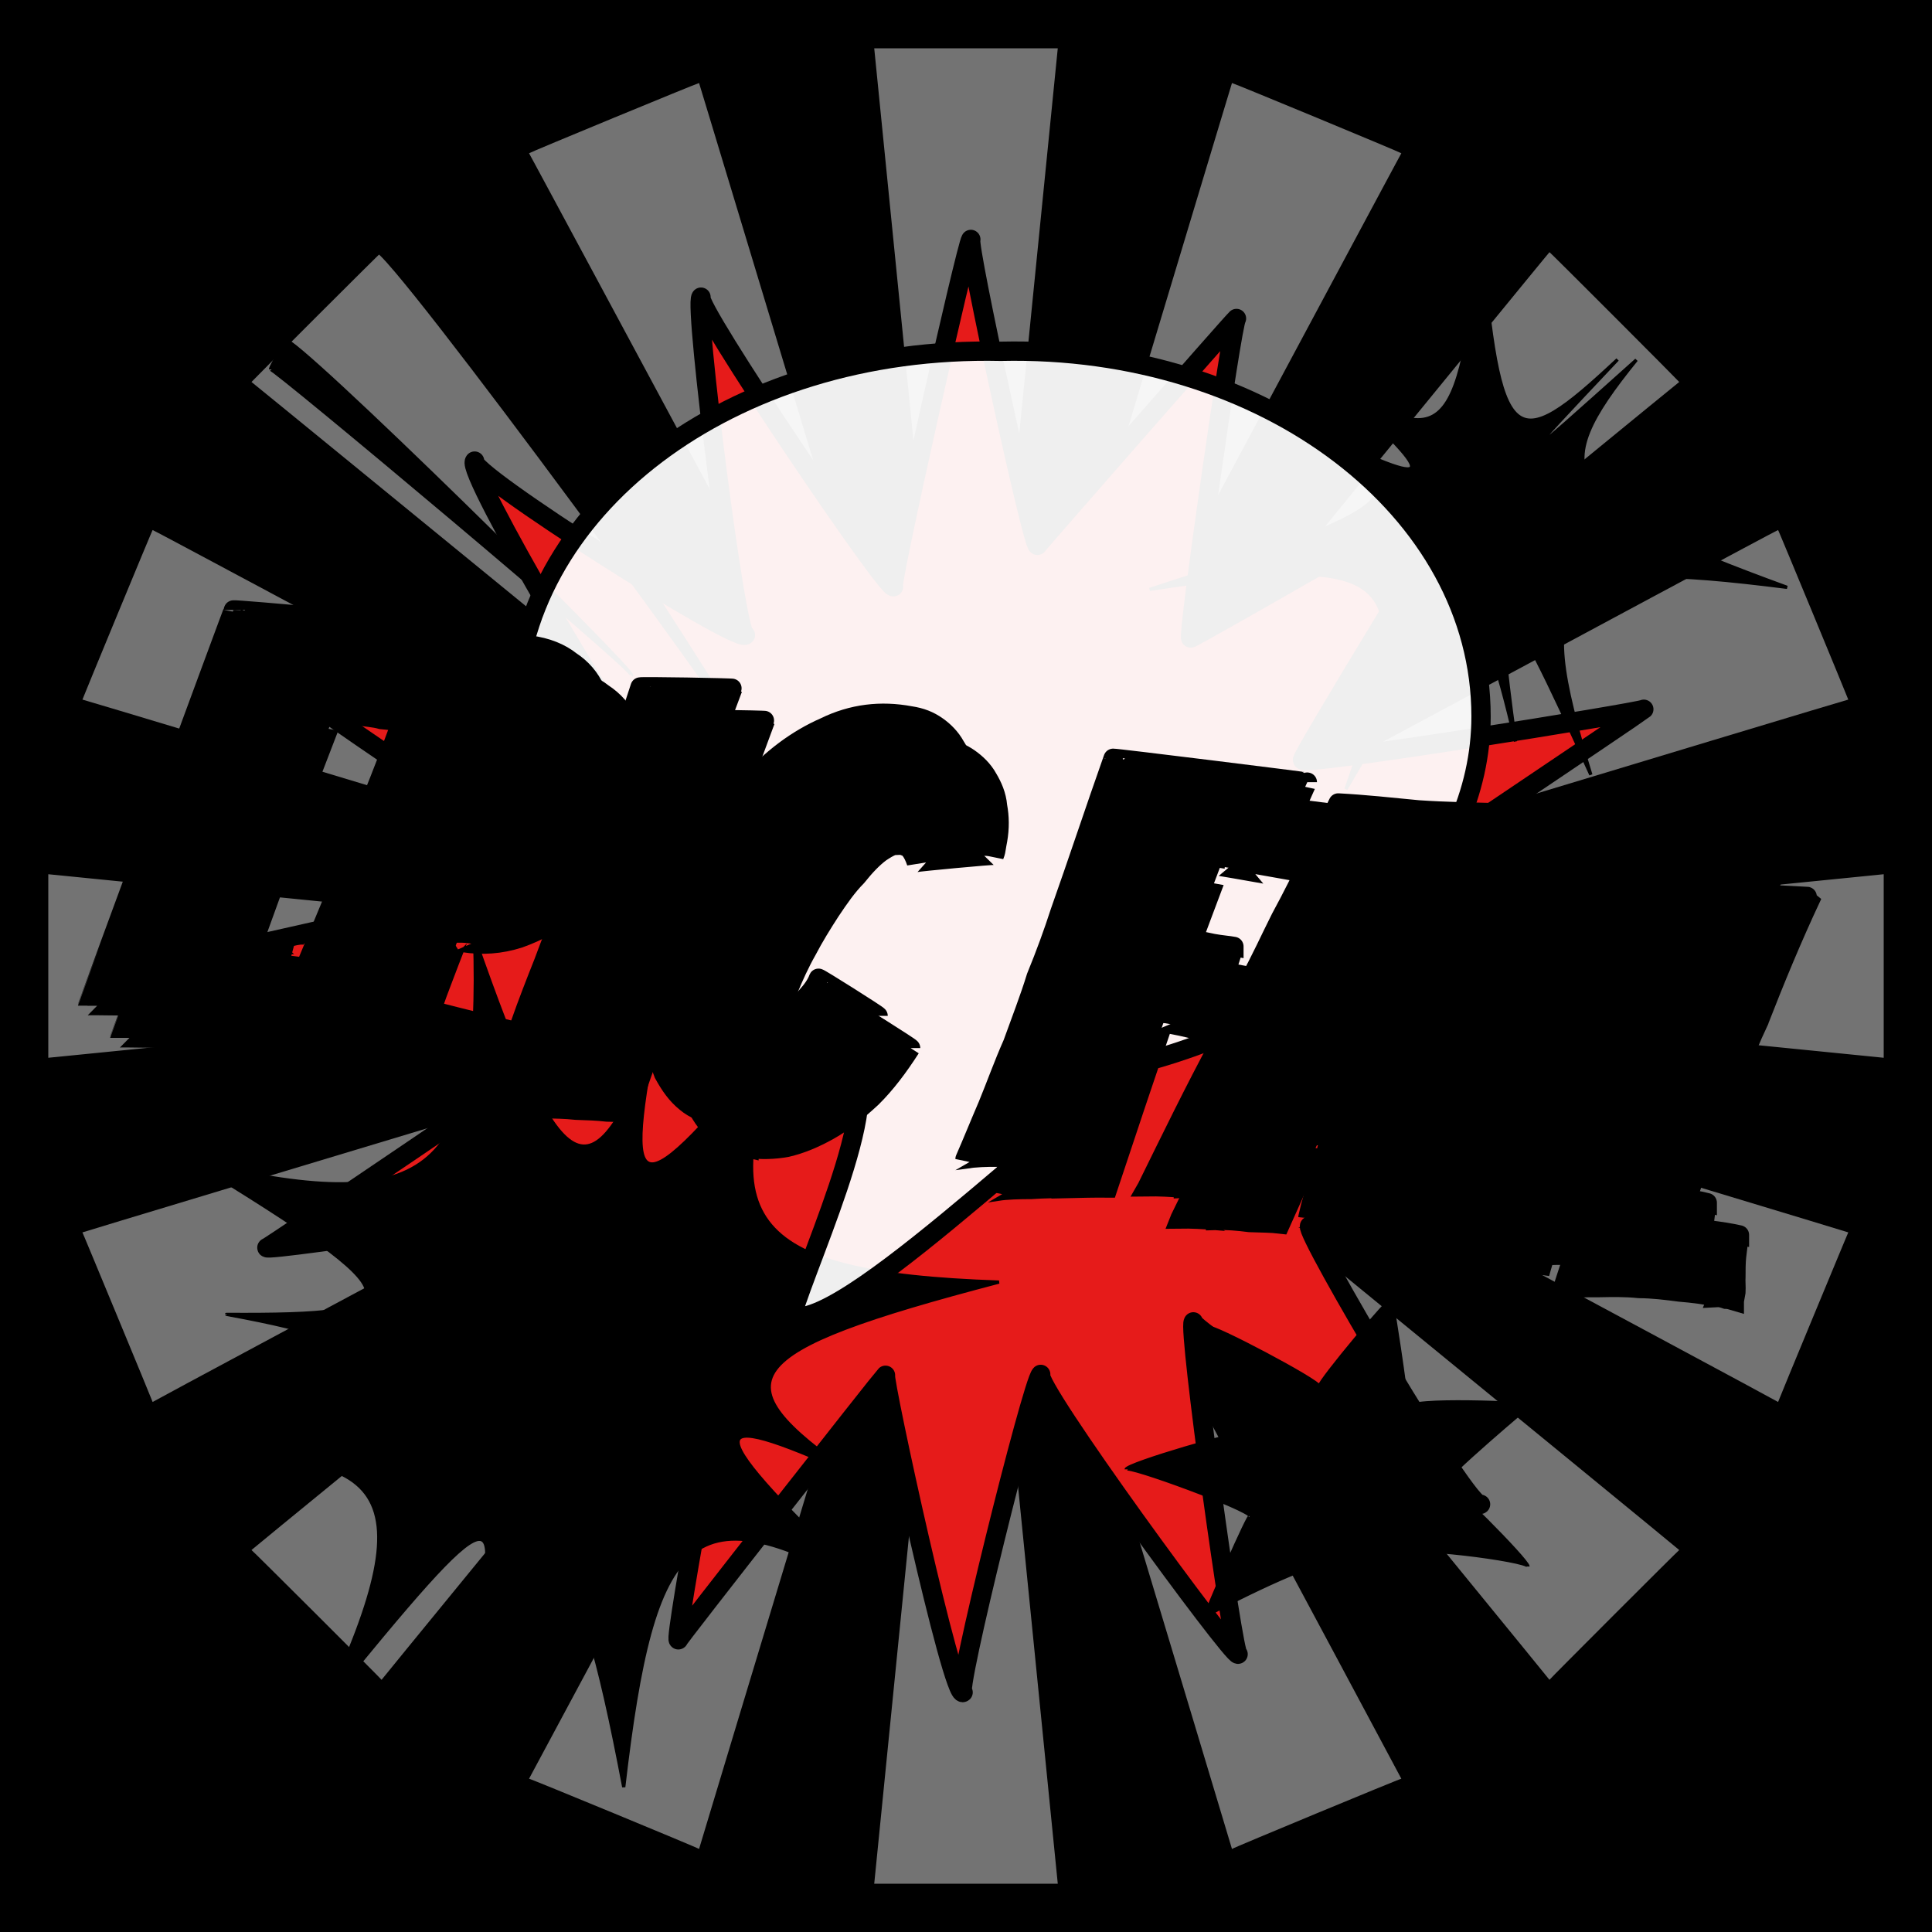 <svg id="svgWorkerArea" xmlns="http://www.w3.org/2000/svg" version="1.1" xmlns:xlink="http://www.w3.org/1999/xlink" xmlns:artdraw="https://artdraw.org" viewBox="0 0 600 600" width="100%" height="100%" style="background: white;" css="background:#9b9b9b;"><rect x="0" y="0" width="600" height="600" fill="#333333" stroke="none"/><path id="back01" fill="url(#fill-Linear-back01)" stroke="#000" stroke-width="1" class="cosito" d="M0 0C0 0 600 0 600 0 600 0 600 600 600 600 600 600 0 600 0 600 0 600 0 0 0 0 0 0 0 0 0 0" fill-opacity="1"></path><defs id="defsdoc"><pattern id="patternBool" x="0" y="0" width="10" height="10" patternUnits="userSpaceOnUse" patternTransform="rotate(35)"><circle cx="5" cy="5" r="4" style="stroke: none;fill: #ff000070;"></circle></pattern><linearGradient id="fill-Linear-back01" x1="15%" y1="85%" x2="85%" y2="15%"><stop offset="0%" style="stop-color:hsl(209.1,80%,50%);stop-opacity:1;"></stop><stop offset="100%" style="stop-color:hsl(209.1,80%,70%);stop-opacity:1;"></stop></linearGradient><linearGradient id="fill-Linear-text-01" x1="15%" y1="85%" x2="85%" y2="15%"><stop offset="0%" style="stop-color:hsl(0, 100%, 50%);stop-opacity:1;"></stop><stop offset="100%" style="stop-color:hsl(60, 100%, 50%);stop-opacity:1;"></stop></linearGradient></defs><g id="rays-01" class="cosito"><path id="path-985113023" fill="white" fill-opacity="0.45" stroke="#000" stroke-width="0" class="cloneT grouped" d="M300 300C300 300 271.5 585 271.5 585 271.5 585 328.5 585 328.5 585 328.5 585 300 300 300 300"></path><path id="path-919737793" fill="white" fill-opacity="0.45" stroke="#000" stroke-width="0" class="cloneT grouped" d="M300 300C300 300 164.3 552.2 164.3 552.399 164.3 552.2 217.1 574 217.1 574.212 217.1 574 300 300 300 300"></path><path id="path-816536638" fill="white" fill-opacity="0.45" stroke="#000" stroke-width="0" class="cloneT grouped" d="M300 300C300 300 78.1 481.2 78.1 481.373 78.1 481.2 118.5 521.5 118.5 521.678 118.5 521.5 300 300 300 300"></path><path id="path-551086153" fill="white" fill-opacity="0.45" stroke="#000" stroke-width="0" class="cloneT grouped" d="M300 300C300 300 25.6 382.6 25.6 382.734 25.6 382.6 47.4 435.2 47.4 435.395 47.4 435.2 300 300 300 300"></path><path id="path-108625564" fill="white" fill-opacity="0.45" stroke="#000" stroke-width="0" class="cloneT grouped" d="M300 300C300 300 15 271.5 15 271.5 15 271.5 15 328.5 15 328.5 15 328.5 300 300 300 300"></path><path id="path-852921640" fill="white" fill-opacity="0.45" stroke="#000" stroke-width="0" class="cloneT grouped" d="M300 300C300 300 47.4 164.3 47.4 164.605 47.4 164.3 25.6 217.1 25.6 217.266 25.6 217.1 300 300 300 300"></path><path id="path-796252493" fill="white" fill-opacity="0.45" stroke="#000" stroke-width="0" class="cloneT grouped" d="M300 300C300 300 118.5 78.1 118.5 78.322 118.5 78.1 78.1 118.5 78.1 118.627 78.1 118.5 300 300 300 300"></path><path id="path-86897972" fill="white" fill-opacity="0.45" stroke="#000" stroke-width="0" class="cloneT grouped" d="M300 300C300 300 217.1 25.6 217.1 25.788 217.1 25.6 164.3 47.4 164.3 47.601 164.3 47.4 300 300 300 300"></path><path id="path-605929646" fill="white" fill-opacity="0.45" stroke="#000" stroke-width="0" class="cloneT grouped" d="M300 300C300 300 328.5 15 328.5 15 328.5 15 271.5 15 271.5 15 271.5 15 300 300 300 300"></path><path id="path-339710934" fill="white" fill-opacity="0.45" stroke="#000" stroke-width="0" class="cloneT grouped" d="M300 300C300 300 435.2 47.4 435.2 47.601 435.2 47.4 382.6 25.6 382.6 25.788 382.6 25.6 300 300 300 300"></path><path id="path-28813456" fill="white" fill-opacity="0.45" stroke="#000" stroke-width="0" class="cloneT grouped" d="M300 300C300 300 521.5 118.5 521.5 118.627 521.5 118.5 481.2 78.1 481.2 78.322 481.2 78.1 300 300 300 300"></path><path id="path-772796699" fill="white" fill-opacity="0.45" stroke="#000" stroke-width="0" class="cloneT grouped" d="M300 300C300 300 574 217.1 574 217.266 574 217.1 552.2 164.3 552.2 164.605 552.2 164.3 300 300 300 300"></path><path id="path-13641328" fill="white" fill-opacity="0.45" stroke="#000" stroke-width="0" class="cloneT grouped" d="M300 300C300 300 585 328.5 585 328.5 585 328.5 585 271.5 585 271.5 585 271.5 300 300 300 300"></path><path id="path-793298727" fill="white" fill-opacity="0.45" stroke="#000" stroke-width="0" class="cloneT grouped" d="M300 300C300 300 552.2 435.2 552.2 435.395 552.2 435.2 574 382.6 574 382.734 574 382.6 300 300 300 300"></path><path id="path-94350554" fill="white" fill-opacity="0.45" stroke="#000" stroke-width="0" class="cloneT grouped" d="M300 300C300 300 481.2 521.5 481.2 521.678 481.2 521.5 521.5 481.2 521.5 481.373 521.5 481.2 300 300 300 300"></path><path id="path-10977604" fill="white" fill-opacity="0.45" stroke="#000" stroke-width="0" class="cloneT grouped" d="M300 300C300 300 382.6 574 382.6 574.212 382.6 574 435.2 552.2 435.2 552.399 435.2 552.2 300 300 300 300"></path></g><path id="fig-02" fill="rgb(230,27,26)" stroke="black" stroke-linecap="round" stroke-linejoin="round" stroke-width="6" class="cosito" d="M232 403.118C229.3 405.613 134.601 462.513 136 461.313 134.601 462.513 194.5 372.213 197.101 369.625 194.5 372.213 81.1 389.113 82.9 387.448 81.1 389.113 175.201 325.313 177 323.612 175.201 325.313 66.9 296.313 67.3 295.937 66.9 296.313 174.8 272.013 176.601 270.295 174.8 272.013 82.8 209.713 84.1 208.435 82.8 209.713 195.201 232.213 197 230.486 195.201 232.213 144.3 146.213 147.4 143.196 144.3 146.213 228.8 199.813 231.5 197.226 228.8 199.813 215.4 94.413 217.701 92.283 215.4 94.413 275.8 183.913 277.5 182.209 275.8 183.913 300.2 75.613 301.5 74.359 300.2 75.613 320.901 170.613 322.2 169.355 320.901 170.613 382.601 100.113 384 98.909 382.601 100.113 368.5 199.413 369.8 198.122 368.5 199.413 456.5 148.913 458.3 147.271 456.5 148.913 401.901 238.513 404.601 235.949 401.901 238.513 509.601 221.113 510.5 220.266 509.601 221.113 417.3 283.213 418.601 281.943 417.3 283.213 530.5 310.013 532.701 307.899 530.5 310.013 423.101 330.413 424 329.641 423.101 330.413 509.901 392.713 511.7 391.052 509.901 392.713 404.901 382.413 406.7 380.73 404.901 382.413 456.601 470.113 459.8 467.166 456.601 470.113 368.8 412.213 370.601 410.518 368.8 412.213 383.101 515.013 384.5 513.726 383.101 515.013 320.5 429.413 323.2 426.83 320.5 429.413 295.901 528.513 299.101 525.577 295.901 528.513 274.101 427.913 275 427.102 274.101 427.913 208.9 510.913 210.701 509.243 208.9 510.913 228 406.913 229.8 405.278 228 406.913 229.3 405.613 232 403.118" fill-opacity="1" vector-effect="none"></path><path id="fig-01" fill="black" stroke="black" stroke-width="1" class="cosito" d="M70.354 408.188C130.325 408.592 129.838 403.529 59.627 360.598 132.763 378.209 149.828 365.55 147.39 291.327 174.207 368.082 183.47 374.158 203.461 321.701 193.222 375.678 198.097 375.678 246.367 315.892 220.038 378.209 230.277 395.426 310.239 398.162 227.839 419.733 222.964 428.848 264.407 457.71 217.113 436.443 215.65 441.507 271.233 494.563 214.675 461.762 202.973 475.435 193.709 555 178.107 472.903 168.843 466.826 142.514 522.054 159.579 460.243 154.216 464.294 101.071 529.485 132.763 461.762 121.549 446.571 45 455.66 123.987 426.316 127.887 418.72 70.354 408.188 70.354 408.086 70.354 408.086 70.354 408.188M412.629 135.912C447.734 152.363 447.734 149.831 407.753 113.431 448.709 142.236 452.61 137.678 459.923 73.121 465.774 139.704 469.675 142.236 502.342 111.657 469.675 146.286 469.675 146.286 508.193 111.77 479.426 147.299 483.815 156.414 555 182.406 481.864 173.125 475.526 180.214 494.053 240.609 465.774 178.189 463.337 177.682 470.65 230.26 458.461 179.201 456.023 180.214 417.992 245.07 441.396 178.189 435.057 171.099 357.046 183.044 436.52 157.427 439.933 153.882 412.629 135.912 412.629 136.159 412.629 136.159 412.629 135.912M159.579 45.558C162.017 43.997 230.277 176.669 229.302 178.381 230.277 176.669 149.828 46.023 147.39 47.793 149.828 46.023 162.017 43.997 159.579 45.558 159.579 46.023 159.579 46.023 159.579 45.558M123.987 67.417C126.424 65.265 240.029 238.954 237.591 240.063 240.029 238.954 120.086 75.393 116.673 77.817 120.086 75.393 126.424 65.265 123.987 67.417 125.449 67.797 125.449 67.797 123.987 67.417M88.394 105.549C90.832 103.244 197.61 208.571 196.147 209.747 197.61 208.571 84.006 113.372 84.006 114.719 84.006 113.372 90.832 103.244 88.394 105.549 88.394 104.763 88.394 104.763 88.394 105.549 88.394 105.776 88.394 105.776 88.394 105.549M374.111 502.465C374.111 501.26 408.241 484.55 408.241 486.98 408.241 484.55 427.744 514.933 427.744 515.783 427.744 514.933 435.057 479.486 435.057 482.511 435.057 479.486 474.551 484.55 474.551 486.488 474.551 484.55 448.709 458.724 448.709 460.537 448.709 458.724 475.526 435.937 475.526 436.16 475.526 435.937 437.008 433.911 437.008 437.272 437.008 433.911 432.132 402.009 432.132 403.607 432.132 402.009 409.704 428.848 409.704 430.557 409.704 428.848 376.061 411.124 375.574 412.377 376.061 411.124 386.3 444.039 386.3 445.26 386.3 444.039 349.732 454.673 349.732 456.326 349.732 454.673 388.25 468.852 388.25 470.872 388.25 468.852 374.111 501.26 374.111 502.465 374.111 502.779 374.111 502.779 374.111 502.465 374.111 502.779 374.111 502.779 374.111 502.465"></path><path id="fig-03" fill="White" fill-opacity="0.935" stroke="black" stroke-linecap="round" stroke-linejoin="round" stroke-width="6" class="cosito" d="M159.952 222.483C159.952 158.493 226.798 107.226 310.759 109.097 393.106 107.226 459.952 158.493 459.952 222.483 459.952 270.007 417.325 311.919 359.198 328.758 343.698 331.378 263.934 413.704 245.851 408.839 251.663 389.006 279.112 331.378 260.382 328.758 202.255 311.919 159.952 269.633 159.952 222.483 159.952 219.489 159.952 219.489 159.952 222.483"></path><g id="text-01" class="cosito"><path id="letter-484919704" fill="rgb(0,0,0)" fill-opacity="1" stroke="rgb(0,0,0)" stroke-width="6" d="M96.2,323.427C96.2,323.3,37.2,322.1,37.2,322.32C37.2,322.1,82.6,199.2,82.5,199.428C82.6,199.2,140,204.4,140,204.504C138.6,206.8,137.4,209.3,136,212.09C136,212,136,212,136,212.09C135.2,214.2,134.4,216.3,133.4,218.901C132.4,221.1,131.2,223.2,130.8,225.16C130.8,225.2,130.8,225.2,130.8,225.16C129.6,225,127.8,224.8,125.6,224.532C123.7,224,121,223.7,118.4,223.455C116.1,222.8,113.5,222.7,111,222.253C108.6,221.8,106.2,221.4,104.1,221.048C104.1,221,104.1,221,104.1,221.048C104.1,221,92.3,251.7,92.2,251.904C96.2,252.2,99.5,252.6,103.1,253.245C103.1,252.9,103.1,252.9,103.1,253.245C105.6,253.4,108.3,253.8,111,254.443C113.8,254.8,115.5,255.1,117.3,255.366C117.3,255.2,117.3,255.2,117.3,255.366C116,258.4,114.8,261.6,113.8,264.875C113.2,268.1,111.9,271,110.8,274.471C110.9,274.3,110.9,274.3,110.8,274.471C109.6,274.1,107.6,274,105.1,273.74C102.4,273.1,99.6,272.9,96.9,272.597C97,272.5,97,272.5,96.9,272.597C93.7,271.9,90.2,271.5,86.5,271.147C86.6,270.8,86.6,270.8,86.5,271.147C86.6,270.8,75,302.8,75,302.982C75,302.8,101.4,303.4,101.4,303.367C101.4,303.4,96.2,323.3,96.2,323.427C96.2,323.3,96.2,323.3,96.2,323.427" vector-effect="none" stroke-opacity="1"></path><path id="letter-916465931" fill="rgb(0,0,0)" fill-opacity="1" stroke="rgb(0,0,0)" stroke-width="6" d="M127.8,331.894C127.8,331.8,95.7,332.3,95.7,332.543C102.1,317,108.4,301.9,114.4,287.235C114.4,287.2,114.4,287.2,114.4,287.235C116.6,281,119.5,274.4,121.8,267.553C124.6,260.5,127.3,253.8,129.8,247.244C132.3,240.5,134.8,234.1,136.9,227.885C139.4,221.5,141.1,215.9,143,210.727C143,210.7,143,210.7,143,210.727C146.9,210.3,150.2,209.8,153.8,209.766C157,209.4,160.9,209.3,164.5,209.52C168.1,209.4,171.5,209.5,174.5,210.349C174.6,210.1,174.6,210.1,174.5,210.349C179.9,211,184.1,212.8,187.3,215.35C190.6,217.5,193.4,220.6,194.9,224.13C196.9,227.5,197.7,231.3,198,235.613C198.3,239.6,197.9,244.1,197.1,248.887C197.2,248.6,197.2,248.6,197.1,248.887C196,255.4,193.6,261.6,190.2,267.548C186.4,273.1,182.5,278.2,177.6,282.359C172.5,286.4,167.1,289.3,161.3,291.379C155.3,293.3,149.8,293.6,144,292.772C144,292.6,144,292.6,144,292.772C144,292.6,142,292.2,142,292.428C140.5,296.2,138.9,300.5,137.1,305.192C135.4,309.6,133.9,313.9,132.7,318.025C132.7,317.8,132.7,317.8,132.7,318.025C131,322.5,129.5,327.1,127.8,331.894C127.8,331.8,127.8,331.8,127.8,331.894C127.8,331.8,127.8,331.8,127.8,331.894M164.9,230.936C162.1,238.5,159.6,245.5,157.3,252.598C154.4,259.1,151.8,266.5,148.9,274.319C148.9,274.3,148.9,274.3,148.9,274.319C151,274,152.8,273.3,155.4,272.049C158,270.4,160.2,268.8,162.5,266.297C164.7,263.7,166.8,260.7,168.3,257.29C170.1,253.8,171.5,250,172.2,246.012C172.3,245.7,172.3,245.7,172.2,246.012C173,241.6,172.3,237.9,171,235.498C169.2,232.8,167.4,231.2,164.9,230.936C165,230.7,165,230.7,164.9,230.936C165,230.7,165,230.7,164.9,230.936" vector-effect="none" stroke-opacity="1"></path><path id="letter-693318266" fill="rgb(0,0,0)" fill-opacity="1" stroke="rgb(0,0,0)" stroke-width="6" d="M195.3,346.073C194,345.6,191.9,345.4,188.5,345.349C185.5,345,182.3,344.9,178.9,344.785C175.4,344.4,172.2,344.4,169.4,344.311C166.8,344,165.3,344.2,165.2,344.319C165.2,344.2,165.2,344.2,165.2,344.319C167.2,339.2,169.5,333.9,171.7,327.889C173.8,321.6,176.4,315.3,178.9,308.904C181.3,302.1,184,295.5,186.5,288.794C188.5,281.8,191.1,275.2,193.2,268.992C193.2,268.7,193.2,268.7,193.2,268.992C198.3,254,203.8,238.8,208.9,223.346C208.9,223.2,208.9,223.2,208.9,223.346C208.9,223.2,237.8,223.6,237.7,223.787C231.9,239.2,226.6,254.3,221.6,269.347C221.6,269.1,221.6,269.1,221.6,269.347C219.1,275.5,216.8,282.1,214.6,289.098C212.4,295.9,209.8,302.5,207.4,309.366C205.3,315.9,203,322.5,201,328.952C198.7,335.1,196.8,340.9,195.3,346.073C195.3,345.9,195.3,345.9,195.3,346.073C195.3,345.9,195.3,345.9,195.3,346.073" vector-effect="none" stroke-opacity="1"></path><path id="letter-788886615" fill="rgb(0,0,0)" fill-opacity="1" stroke="rgb(0,0,0)" stroke-width="6" d="M282.8,325.492C279,331.4,275.1,336.6,270.7,340.941C266.2,345.1,262,348.5,257.3,351.12C253,353.5,248.8,355.3,244.4,356.319C240.2,357.1,236.2,357.1,232.6,356.644C232.6,356.5,232.6,356.5,232.6,356.644C228.8,355.8,225.6,354.5,223.1,352.406C220.2,350,218.1,347.1,216.2,343.479C214.7,339.7,213.6,335.2,213,330.214C212.3,325,212.9,319.1,214,312.731C214,312.7,214,312.7,214,312.731C216,301.4,219.2,290.7,224.3,280.405C229.4,269.9,235.2,260.8,242.6,253.342C249.7,245.5,257.5,239.7,266.1,235.824C274.7,231.6,283.6,230.7,292.8,232.302C292.8,232.3,292.8,232.3,292.8,232.302C296,232.8,298.6,233.8,301.1,235.585C303.1,237,305.3,239,306.8,241.737C308.2,244.1,309.5,246.9,309.8,250.367C310.4,253.6,310.5,257.1,309.8,261.031C309.8,261,309.8,261,309.8,261.031C309.7,261.6,309.5,262.5,309.4,263.263C309.3,263.9,309.2,264.7,308.8,265.639C308.8,265.4,308.8,265.4,308.8,265.639C308.8,265.4,284.6,267.7,284.6,267.843C283.5,264.5,281.9,262.4,280.1,262.468C280.2,262.1,280.2,262.1,280.1,262.468C278.4,261.8,276.2,262.9,273.5,264.721C271.2,266.4,268.7,269,266.1,272.258C263.1,275.3,260.6,278.9,257.9,282.956C255.4,286.8,252.8,291,250.6,295.218C248.4,299.1,246.5,303.3,244.9,307.185C243.3,310.7,242.5,314.1,242,316.708C242,316.6,242,316.6,242,316.708C241.4,320.4,241.1,323,242.2,325.018C243,326.6,243.9,327.6,245.7,328.027C245.7,327.9,245.7,327.9,245.7,328.027C247.1,328.1,248.4,327.8,250.4,327.284C252.3,326.4,254,325.3,255.6,324.148C257.4,322.7,259.1,321.1,260.5,319.391C262.3,317.5,263.5,315.7,264.3,313.803C264.4,313.6,264.4,313.6,264.3,313.803C264.4,313.6,282.8,325.2,282.8,325.492C282.8,325.2,282.8,325.2,282.8,325.492" vector-effect="none" stroke-opacity="1"></path><path id="letter-217449627" fill="rgb(0,0,0)" fill-opacity="1" stroke="rgb(0,0,0)" stroke-width="6" d="M331.3,369.109C328.3,369.1,324.6,369.1,320.3,369.393C316.5,369.4,312.7,369.5,309.8,369.941C309.8,369.7,309.8,369.7,309.8,369.941C312,364.8,314.2,359.3,316.7,353.401C319.4,347.1,321.6,340.6,324.5,334.056C327,327.1,329.7,320.2,331.9,313.375C334.7,306.4,337.1,299.7,339.2,293.213C339.2,293,339.2,293,339.2,293.213C344.7,277.7,350,261.6,355.7,245.493C355.7,245.3,355.7,245.3,355.7,245.493C355.7,245.3,416,252.8,416,252.905C416,252.8,406.7,273.9,406.7,273.918C406.7,273.9,379,269,379,269.065C379,269,367.5,299.6,367.5,299.811C371.3,300.3,374.7,300.9,378.2,301.491C378.2,301.5,378.2,301.5,378.2,301.491C380.8,301.9,383.6,302.4,386.7,302.988C389.5,303.5,391.5,303.6,393.2,303.928C393.2,303.6,393.2,303.6,393.2,303.928C392.4,307,391.4,310.2,390,313.489C389.3,316.4,387.9,319.7,387.1,322.924C387.1,322.8,387.1,322.8,387.1,322.924C385.5,322.6,383.4,322,380.2,321.63C377.5,321,374.8,320.4,371.4,319.813C368.7,319.1,365.1,318.3,361.3,317.683C361.3,317.5,361.3,317.5,361.3,317.683C361.3,317.5,344.1,368.6,344,368.939C339.7,368.9,335.9,369,331.3,369.109C331.4,368.9,331.4,368.9,331.3,369.109C331.4,368.9,331.4,368.9,331.3,369.109" vector-effect="none" stroke-opacity="1"></path><path id="letter-437803040" fill="rgb(0,0,0)" fill-opacity="1" stroke="rgb(0,0,0)" stroke-width="6" d="M436.3,388.186C433,388,429.7,388,426.2,388.072C422.4,387.9,418.9,387.8,416.2,387.992C416.3,387.8,416.3,387.8,416.2,387.992C417.1,383.9,418.4,380.3,419.4,376.577C419.4,376.5,419.4,376.5,419.4,376.577C420.7,373.2,421.4,369.9,422.1,366.751C423.2,363.5,423.9,360.5,424.3,358.302C424.3,358.1,424.3,358.1,424.3,358.302C424.3,358.1,409,355.4,409,355.635C409,355.4,397.5,379.8,397.4,380.104C394.9,379.8,391.8,379.8,388.1,379.664C384.4,379.2,381.1,378.9,377.5,379.017C377.5,379,377.5,379,377.5,379.017C373.8,378.7,370,378.5,366.4,378.552C366.5,378.3,366.5,378.3,366.4,378.552C373.8,363.5,381,348.5,388.7,334.238C388.7,334.1,388.7,334.1,388.7,334.238C391.5,328,394.6,321.6,397.8,315.045C401.5,308.3,404.5,301.5,407.7,295.152C411.4,288.5,414.6,282,417.3,276.134C420.4,270.1,423.2,264.2,425.6,259.371C425.7,259.1,425.7,259.1,425.6,259.371C433.8,259.9,442.1,260.8,450.5,261.514C459.1,262.1,467.6,262.3,475.8,262.442C475.9,262.3,475.9,262.3,475.8,262.442C474.6,266.1,473.6,270.5,471.9,276.377C470.8,281.9,469.3,288,467.7,294.683C466.4,301.2,464.3,308.1,463,315.399C461.5,322.4,459.8,329.4,458.3,336.651C458.3,336.6,458.3,336.6,458.3,336.651C454.6,352.9,450.8,370,447.2,388.617C447.2,388.5,447.2,388.5,447.2,388.617C443.6,388.5,439.9,388.2,436.3,388.186C436.3,388,436.3,388,436.3,388.186C436.3,388,436.3,388,436.3,388.186M435.2,295.637C435.3,295.4,416.6,338.3,416.6,338.556C416.9,338.4,417.8,338.6,419,338.897C420.3,339,421.5,339,423,339.407C424.5,339.5,425.8,339.6,426.7,339.865C428.2,340,429,340,429.3,340.044C429.3,339.9,429.3,339.9,429.3,340.044C429.4,339.4,429.6,338.1,430.1,336.419C431,334.6,431.5,332.6,431.9,330.665C432.3,328.4,433,326,433.9,323.555C434.6,320.8,435,318.3,436,316.016C436,315.9,436,315.9,436,316.016C437.5,310,439.2,303.5,441.1,296.67C441.2,296.5,441.2,296.5,441.1,296.67C441.2,296.5,445,281.2,445,281.344C445,281.2,442.3,281,442.3,281.058C442.3,281,435.3,295.4,435.2,295.637C435.3,295.4,435.3,295.4,435.2,295.637" vector-effect="none" stroke-opacity="1"></path><path id="letter-658095709" fill="rgb(0,0,0)" fill-opacity="1" stroke="rgb(0,0,0)" stroke-width="6" d="M478.2,395.5C476.7,395,475,394.8,471.5,394.794C468.5,394.4,465,394.3,462,394.23C458.5,393.9,455.1,393.8,452.4,393.755C449.6,393.4,448.3,393.6,448.2,393.764C448.2,393.6,448.2,393.6,448.2,393.764C450.2,388.7,452.2,383.2,454.8,377.334C457.1,371.1,459.2,364.7,461.8,358.332C464.3,351.6,467,344.9,469.2,338.187C471.6,331.2,474.1,324.6,476.2,318.437C476.3,318.1,476.3,318.1,476.2,318.437C481.6,303.5,486.8,288.3,491.8,272.773C491.8,272.6,491.8,272.6,491.8,272.773C491.8,272.6,520.7,273,520.7,273.215C514.9,288.6,509.4,303.7,504.6,318.792C504.6,318.5,504.6,318.5,504.6,318.792C502,324.9,499.8,331.6,497.6,338.542C495.3,345.3,492.7,351.9,490.5,358.828C488.3,365.4,486,371.9,484,378.397C481.6,384.5,479.6,390.3,478.2,395.5C478.2,395.3,478.2,395.3,478.2,395.5C478.2,395.3,478.2,395.3,478.2,395.5" vector-effect="none" stroke-opacity="1"></path><path id="letter-315813724" fill="rgb(0,0,0)" fill-opacity="1" stroke="rgb(0,0,0)" stroke-width="6" d="M533.4,402.944C529.8,402.1,525.8,401.6,521.6,401.253C517.4,400.7,513.4,400.2,509,400.156C504.6,399.7,500.6,399.8,496.4,399.879C492.4,399.8,488.6,400,485.1,400.753C485.1,400.6,485.1,400.6,485.1,400.753C486.8,395.4,488.8,389.6,490.8,383.348C492.9,376.9,495.1,370.3,497.8,363.597C500,356.6,502.7,349.6,505.3,343.023C507.5,336.1,510.2,329.3,512.4,323.111C512.4,323.1,512.4,323.1,512.4,323.111C518.3,307.9,524.1,292.5,530.5,277.147C530.6,276.8,530.6,276.8,530.5,277.147C530.6,276.8,562.6,278.4,562.6,278.514C556.5,291.5,551.2,304.4,546.2,317.227C546.2,316.9,546.2,316.9,546.2,317.227C543.7,322.5,541.5,328,539,333.911C536.7,339.6,534.1,345.3,532.4,350.877C530.2,356.2,528,361.5,525.8,366.844C524.1,371.9,522.6,376.5,521.4,380.782C521.4,380.6,521.4,380.6,521.4,380.782C524.4,380.8,527.7,381.2,530.8,381.971C534.3,382.4,537.5,382.9,540.2,383.516C540.2,383.4,540.2,383.4,540.2,383.516C539.8,385.6,539.6,388.1,539.3,390.263C539.1,392.3,539.1,394.4,539.1,396.399C539,397.9,539.2,399.7,539.1,401.268C538.9,402.4,538.7,403.4,538.6,404.035C538.6,403.9,538.6,403.9,538.6,404.035C537.8,403.8,537,403.5,536,403.481C535.2,403.2,534.2,402.9,533.4,402.944C533.5,402.7,533.5,402.7,533.4,402.944C533.5,402.7,533.5,402.7,533.4,402.944" vector-effect="none" stroke-opacity="1"></path></g><g id="text-02" class="cosito cloneTXT"><path id="letter-484919704" fill="url(#fill-Linear-text-01)" fill-opacity="1" stroke="#000000" stroke-width="6" class="cloneTXT" d="M86.1 313.427C86.1 313.2 27.2 312.1 27.2 312.32 27.2 312.1 72.5 189.1 72.5 189.428 72.5 189.1 130 194.3 130 194.504 128.6 196.8 127.3 199.3 126 202.09 126 202 126 202 126 202.09 125.1 204.1 124.3 206.3 123.3 208.901 122.3 211.1 121.1 213.1 120.8 215.16 120.8 215.1 120.8 215.1 120.8 215.16 119.6 215 117.8 214.8 115.5 214.532 113.6 214 111 213.6 108.4 213.455 106 212.8 103.5 212.6 101 212.253 98.5 211.8 96.1 211.3 94 211.048 94 211 94 211 94 211.048 94 211 82.3 241.6 82.1 241.904 86.1 242.1 89.5 242.6 93 243.245 93 242.8 93 242.8 93 243.245 95.5 243.3 98.3 243.8 101 244.443 103.8 244.8 105.5 245.1 107.3 245.366 107.3 245.1 107.3 245.1 107.3 245.366 106 248.3 104.8 251.6 103.8 254.875 103.1 258.1 101.9 261 100.8 264.471 100.9 264.2 100.9 264.2 100.8 264.471 99.5 264.1 97.5 264 95 263.74 92.4 263.1 89.5 262.8 86.9 262.597 87 262.5 87 262.5 86.9 262.597 83.6 261.8 80.1 261.5 76.5 261.147 76.5 260.7 76.5 260.7 76.5 261.147 76.5 260.7 65 292.7 65 292.981 65 292.7 91.4 293.3 91.4 293.367 91.4 293.3 86.1 313.2 86.1 313.427 86.1 313.2 86.1 313.2 86.1 313.427"></path><path id="letter-916465931" fill="url(#fill-Linear-text-01)" fill-opacity="1" stroke="#000000" stroke-width="6" class="cloneTXT" d="M117.8 321.894C117.8 321.7 85.6 322.2 85.6 322.543 92 307 98.4 291.8 104.4 277.235 104.4 277.2 104.4 277.2 104.4 277.235 106.5 271 109.5 264.3 111.8 257.553 114.5 250.5 117.3 243.8 119.8 237.244 122.3 230.5 124.8 224.1 126.8 217.885 129.3 211.5 131.1 205.8 133 200.727 133 200.6 133 200.6 133 200.727 136.8 200.3 140.1 199.8 143.8 199.766 147 199.3 150.8 199.3 154.5 199.52 158.1 199.3 161.5 199.5 164.5 200.349 164.6 200.1 164.6 200.1 164.5 200.349 169.8 201 174.1 202.8 177.3 205.35 180.6 207.5 183.3 210.6 184.8 214.13 186.8 217.5 187.6 221.3 188 225.613 188.3 229.6 187.8 234.1 187.1 238.887 187.1 238.6 187.1 238.6 187.1 238.887 186 245.3 183.6 251.6 180.1 257.548 176.3 263.1 172.5 268.2 167.6 272.359 162.5 276.3 157.1 279.2 151.3 281.379 145.3 283.2 139.8 283.6 134 282.772 134 282.6 134 282.6 134 282.772 134 282.6 132 282.2 132 282.428 130.5 286.2 128.8 290.5 127.1 295.192 125.3 299.6 123.8 303.8 122.6 308.025 122.6 307.7 122.6 307.7 122.6 308.025 121 312.5 119.5 317.1 117.8 321.894 117.8 321.7 117.8 321.7 117.8 321.894 117.8 321.7 117.8 321.7 117.8 321.894M154.8 220.936C152.1 228.5 149.6 235.5 147.3 242.598 144.3 249.1 141.8 256.5 138.8 264.319 138.8 264.2 138.8 264.2 138.8 264.319 141 264 142.8 263.2 145.3 262.049 148 260.3 150.1 258.7 152.5 256.297 154.6 253.7 156.8 250.7 158.3 247.29 160.1 243.8 161.5 240 162.1 236.012 162.3 235.6 162.3 235.6 162.1 236.012 163 231.6 162.3 227.8 161 225.498 159.1 222.8 157.3 221.1 154.8 220.936 155 220.6 155 220.6 154.8 220.936 155 220.6 155 220.6 154.8 220.936"></path><path id="letter-693318266" fill="url(#fill-Linear-text-01)" fill-opacity="1" stroke="#000000" stroke-width="6" class="cloneTXT" d="M185.3 336.073C184 335.6 181.8 335.3 178.5 335.349 175.5 335 172.3 334.8 168.8 334.785 165.3 334.3 162.1 334.3 159.3 334.311 156.8 334 155.3 334.2 155.1 334.319 155.1 334.2 155.1 334.2 155.1 334.319 157.1 329.2 159.5 323.8 161.6 317.889 163.8 311.6 166.3 305.2 168.8 298.904 171.3 292.1 174 285.5 176.5 278.794 178.5 271.7 181.1 265.2 183.1 258.992 183.1 258.7 183.1 258.7 183.1 258.992 188.3 244 193.8 228.8 198.8 213.346 198.8 213.1 198.8 213.1 198.8 213.346 198.8 213.1 227.8 213.6 227.6 213.787 221.8 229.1 216.6 244.3 211.6 259.347 211.6 259.1 211.6 259.1 211.6 259.347 209.1 265.5 206.8 272.1 204.6 279.098 202.3 285.8 199.8 292.5 197.3 299.366 195.3 305.8 193 312.5 191 318.952 188.6 325.1 186.8 330.8 185.3 336.073 185.3 335.8 185.3 335.8 185.3 336.073 185.3 335.8 185.3 335.8 185.3 336.073"></path><path id="letter-788886615" fill="url(#fill-Linear-text-01)" fill-opacity="1" stroke="#000000" stroke-width="6" class="cloneTXT" d="M272.7 315.492C269 321.3 265.1 326.6 260.7 330.941 256.2 335.1 252 338.5 247.2 341.12 243 343.5 238.8 345.2 234.3 346.319 230.1 347.1 226.1 347.1 222.6 346.644 222.6 346.5 222.6 346.5 222.6 346.644 218.8 345.7 215.6 344.5 213.1 342.406 210.1 340 208.1 337.1 206.1 333.479 204.6 329.7 203.6 325.2 203 320.214 202.3 315 202.8 309.1 204 302.731 204 302.7 204 302.7 204 302.731 206 291.3 209.1 280.7 214.3 270.405 219.3 259.8 225.1 250.7 232.6 243.342 239.6 235.5 247.5 229.6 256.1 225.824 264.7 221.6 273.6 220.6 282.7 222.302 282.7 222.3 282.7 222.3 282.7 222.302 286 222.8 288.6 223.8 291.1 225.585 293.1 227 295.2 229 296.7 231.737 298.2 234.1 299.5 236.8 299.7 240.367 300.3 243.6 300.5 247.1 299.7 251.031 299.7 251 299.7 251 299.7 251.031 299.7 251.6 299.5 252.5 299.3 253.263 299.2 253.8 299.2 254.7 298.7 255.639 298.7 255.3 298.7 255.3 298.7 255.639 298.7 255.3 274.6 257.7 274.6 257.843 273.5 254.5 271.8 252.3 270.1 252.468 270.2 252.1 270.2 252.1 270.1 252.468 268.3 251.7 266.2 252.8 263.5 254.721 261.2 256.3 258.7 259 256.1 262.258 253.1 265.2 250.6 268.8 247.8 272.957 245.3 276.7 242.8 281 240.6 285.218 238.3 289.1 236.5 293.2 234.8 297.185 233.3 300.7 232.5 304.1 232 306.709 232 306.6 232 306.6 232 306.709 231.3 310.3 231.1 313 232.1 315.018 233 316.6 233.8 317.6 235.6 318.027 235.6 317.8 235.6 317.8 235.6 318.027 237.1 318.1 238.3 317.7 240.3 317.284 242.3 316.3 244 315.2 245.6 314.148 247.3 312.7 249.1 311.1 250.5 309.391 252.2 307.5 253.5 305.7 254.2 303.803 254.3 303.6 254.3 303.6 254.2 303.803 254.3 303.6 272.7 315.2 272.7 315.492 272.7 315.2 272.7 315.2 272.7 315.492"></path><path id="letter-217449627" fill="url(#fill-Linear-text-01)" fill-opacity="1" stroke="#000000" stroke-width="6" class="cloneTXT" d="M321.2 359.109C318.2 359.1 314.6 359.1 310.2 359.392 306.5 359.3 302.7 359.5 299.7 359.941 299.7 359.7 299.7 359.7 299.7 359.941 302 354.7 304.2 349.2 306.7 343.401 309.3 337.1 311.6 330.6 314.5 324.056 317 317.1 319.7 310.2 321.8 303.375 324.7 296.3 327.1 289.7 329.2 283.213 329.2 283 329.2 283 329.2 283.213 334.7 267.7 340 251.6 345.7 235.494 345.7 235.3 345.7 235.3 345.7 235.494 345.7 235.3 406 242.8 406 242.905 406 242.8 396.7 263.8 396.7 263.918 396.7 263.8 369 259 369 259.065 369 259 357.5 289.6 357.5 289.811 361.2 290.2 364.7 290.8 368.2 291.491 368.2 291.5 368.2 291.5 368.2 291.491 370.7 291.8 373.6 292.3 376.7 292.988 379.5 293.5 381.5 293.6 383.2 293.928 383.2 293.6 383.2 293.6 383.2 293.928 382.3 297 381.3 300.2 380 303.49 379.2 306.3 377.8 309.7 377.1 312.924 377.1 312.7 377.1 312.7 377.1 312.924 375.5 312.6 373.3 312 370.2 311.63 367.5 311 364.7 310.3 361.3 309.813 358.7 309.1 355.1 308.2 351.2 307.683 351.2 307.5 351.2 307.5 351.2 307.683 351.2 307.5 334.1 358.6 334 358.939 329.7 358.8 325.8 359 321.2 359.109 321.3 358.8 321.3 358.8 321.2 359.109 321.3 358.8 321.3 358.8 321.2 359.109"></path><path id="letter-437803040" fill="url(#fill-Linear-text-01)" fill-opacity="1" stroke="#000000" stroke-width="6" class="cloneTXT" d="M426.2 378.186C423 378 419.7 378 416.2 378.072 412.3 377.8 408.8 377.7 406.2 377.992 406.2 377.7 406.2 377.7 406.2 377.992 407.1 373.8 408.3 370.2 409.3 366.577 409.3 366.5 409.3 366.5 409.3 366.577 410.7 363.2 411.3 359.8 412.1 356.751 413.2 353.5 413.8 350.5 414.2 348.302 414.2 348.1 414.2 348.1 414.2 348.302 414.2 348.1 399 345.3 399 345.635 399 345.3 387.5 369.7 387.3 370.104 384.8 369.7 381.7 369.7 378.1 369.664 374.3 369.2 371.1 368.8 367.5 369.017 367.5 369 367.5 369 367.5 369.017 363.7 368.7 360 368.5 356.3 368.553 356.5 368.2 356.5 368.2 356.3 368.553 363.7 353.5 371 338.5 378.7 324.238 378.7 324.1 378.7 324.1 378.7 324.238 381.5 318 384.6 311.6 387.7 305.045 391.5 298.2 394.5 291.5 397.7 285.152 401.3 278.5 404.6 272 407.2 266.134 410.3 260.1 413.2 254.2 415.6 249.371 415.7 249.1 415.7 249.1 415.6 249.371 423.7 249.8 432.1 250.7 440.5 251.514 449.1 252.1 457.6 252.2 465.7 252.442 465.8 252.2 465.8 252.2 465.7 252.442 464.6 256.1 463.6 260.5 461.8 266.377 460.7 271.8 459.2 278 457.7 284.683 456.3 291.2 454.2 298.1 453 305.399 451.5 312.3 449.7 319.3 448.2 326.651 448.2 326.6 448.2 326.6 448.2 326.651 444.6 342.8 440.7 360 437.2 378.617 437.2 378.5 437.2 378.5 437.2 378.617 433.6 378.5 429.8 378.2 426.2 378.186 426.2 378 426.2 378 426.2 378.186 426.2 378 426.2 378 426.2 378.186M425.2 285.637C425.2 285.3 406.6 328.2 406.6 328.556 406.8 328.3 407.7 328.6 409 328.897 410.2 329 411.5 329 413 329.407 414.5 329.5 415.7 329.6 416.7 329.865 418.2 330 419 330 419.2 330.045 419.2 329.8 419.2 329.8 419.2 330.045 419.3 329.3 419.6 328.1 420.1 326.419 421 324.6 421.5 322.6 421.8 320.665 422.2 318.3 423 316 423.8 313.555 424.6 310.7 425 308.2 426 306.016 426 305.8 426 305.8 426 306.016 427.5 300 429.2 293.5 431.1 286.67 431.2 286.5 431.2 286.5 431.1 286.67 431.2 286.5 435 271.2 435 271.344 435 271.2 432.2 271 432.2 271.058 432.2 271 425.2 285.3 425.2 285.637 425.2 285.3 425.2 285.3 425.2 285.637"></path><path id="letter-658095709" fill="url(#fill-Linear-text-01)" fill-opacity="1" stroke="#000000" stroke-width="6" class="cloneTXT" d="M468.2 385.5C466.7 385 465 384.7 461.5 384.794 458.5 384.3 455 384.2 452 384.23 448.5 383.8 445.1 383.7 442.3 383.755 439.6 383.3 438.2 383.6 438.2 383.764 438.2 383.6 438.2 383.6 438.2 383.764 440.2 378.7 442.2 373.2 444.7 367.334 447.1 361.1 449.2 354.7 451.7 348.332 454.2 341.6 457 334.8 459.2 328.187 461.6 321.2 464.1 314.6 466.2 308.437 466.2 308.1 466.2 308.1 466.2 308.437 471.6 293.5 476.7 278.2 481.7 262.773 481.7 262.6 481.7 262.6 481.7 262.773 481.7 262.6 510.7 263 510.7 263.215 504.9 278.6 499.3 293.7 494.6 308.792 494.6 308.5 494.6 308.5 494.6 308.792 492 314.8 489.7 321.6 487.6 328.542 485.2 335.2 482.7 341.8 480.5 348.828 478.2 355.3 476 361.8 474 368.397 471.6 374.5 469.6 380.2 468.2 385.5 468.2 385.2 468.2 385.2 468.2 385.5 468.2 385.2 468.2 385.2 468.2 385.5"></path><path id="letter-315813724" fill="url(#fill-Linear-text-01)" fill-opacity="1" stroke="#000000" stroke-width="6" class="cloneTXT" d="M523.4 392.944C519.7 392.1 515.7 391.6 511.5 391.253 507.4 390.7 503.4 390.2 499 390.156 494.6 389.7 490.6 389.7 486.3 389.879 482.3 389.7 478.6 390 475.1 390.753 475.1 390.6 475.1 390.6 475.1 390.753 476.7 385.3 478.7 379.6 480.7 373.348 482.8 366.8 485.1 360.2 487.7 353.597 490 346.6 492.7 339.6 495.2 333.023 497.5 326.1 500.2 319.2 502.4 313.111 502.4 313.1 502.4 313.1 502.4 313.111 508.2 297.8 514 282.5 520.5 267.147 520.5 266.7 520.5 266.7 520.5 267.147 520.5 266.7 552.5 268.3 552.5 268.514 546.5 281.5 541.2 294.3 536.2 307.227 536.2 306.8 536.2 306.8 536.2 307.227 533.7 312.5 531.5 318 529 323.911 526.7 329.6 524 335.2 522.4 340.877 520.2 346.2 518 351.5 515.7 356.844 514 361.8 512.5 366.5 511.4 370.782 511.4 370.6 511.4 370.6 511.4 370.782 514.4 370.7 517.7 371.2 520.7 371.971 524.2 372.3 527.5 372.8 530.2 373.517 530.2 373.3 530.2 373.3 530.2 373.517 529.7 375.6 529.5 378.1 529.2 380.263 529 382.2 529 384.3 529 386.399 529 387.8 529.2 389.7 529 391.268 528.9 392.3 528.7 393.3 528.5 394.035 528.5 393.8 528.5 393.8 528.5 394.035 527.7 393.7 527 393.5 526 393.481 525.2 393.2 524.2 392.8 523.4 392.944 523.5 392.7 523.5 392.7 523.4 392.944 523.5 392.7 523.5 392.7 523.4 392.944"></path></g></svg>
